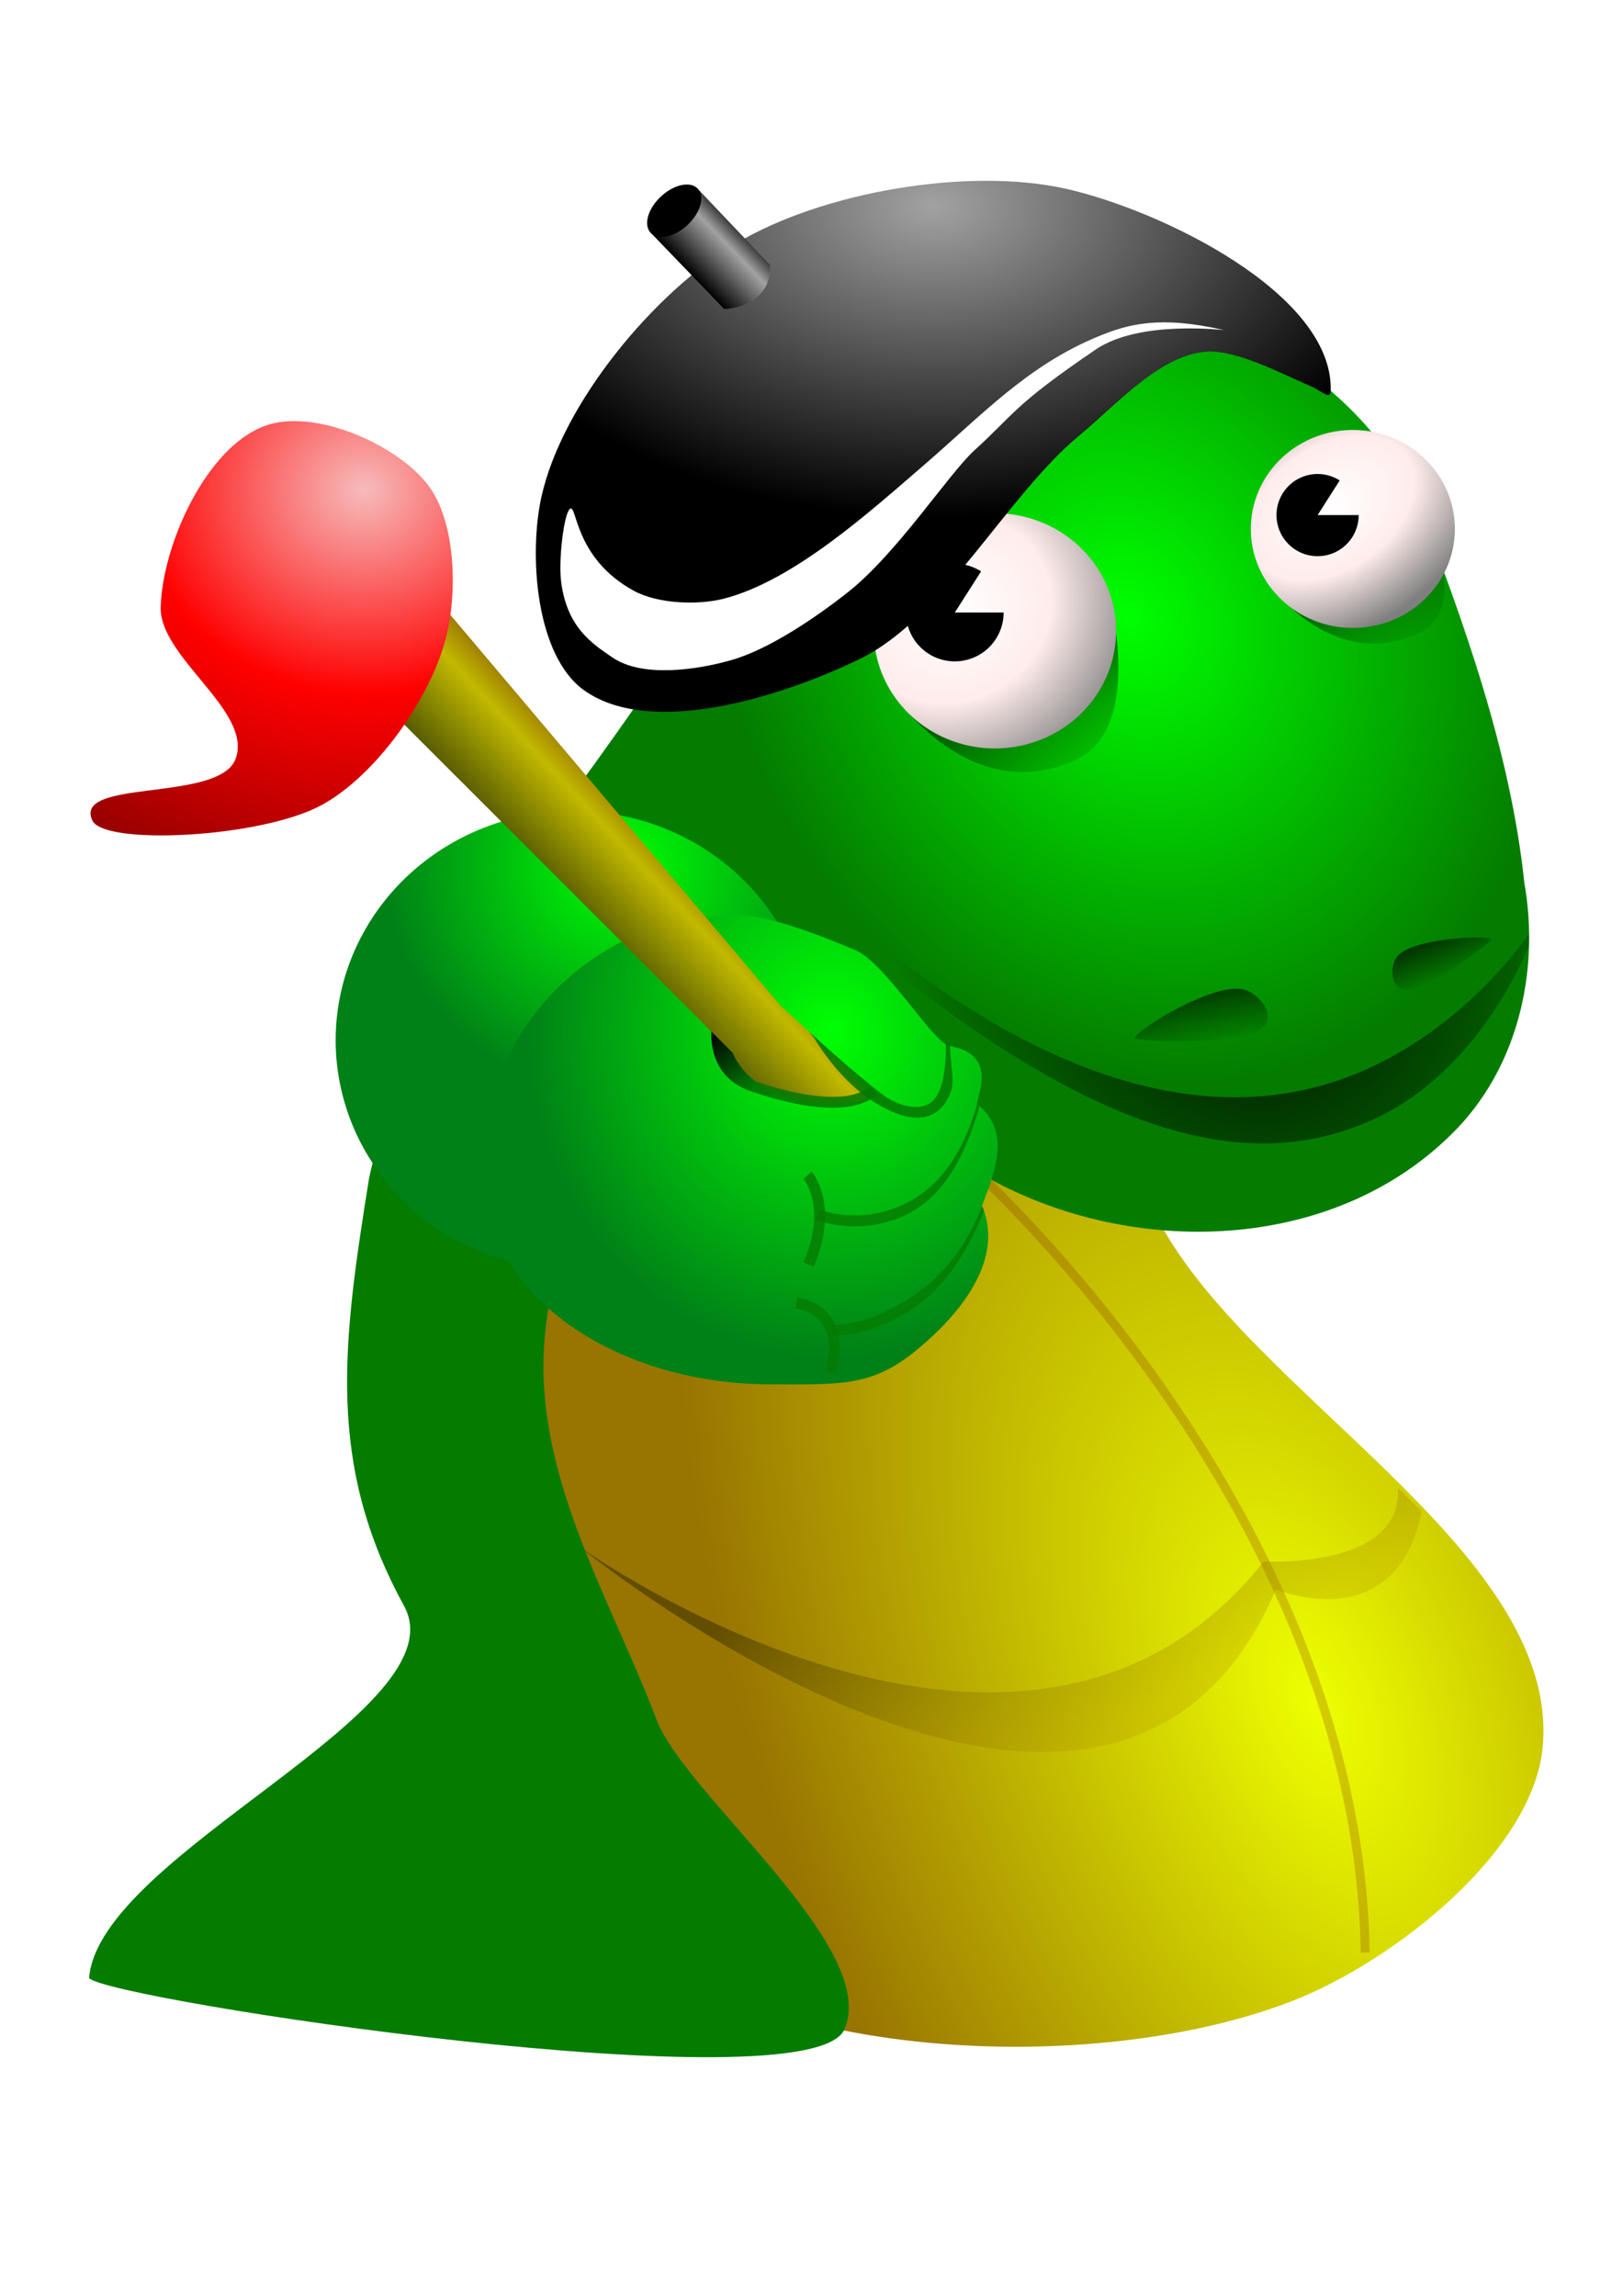 <svg xmlns="http://www.w3.org/2000/svg" xmlns:xlink="http://www.w3.org/1999/xlink" viewBox="0 0 744.09 1052.4"><defs><linearGradient id="h" y2="358.36" xlink:href="#b" gradientUnits="userSpaceOnUse" x2="436.29" gradientTransform="translate(352.62 54.092) scale(.695)" y1="296.21" x1="397.86"/><linearGradient id="e"><stop offset="0" stop-color="#057900"/><stop offset="1" stop-color="#057900" stop-opacity="0"/></linearGradient><linearGradient id="b"><stop offset="0" stop-color="#016000"/><stop offset="1" stop-color="#047c00" stop-opacity="0"/></linearGradient><linearGradient id="a"><stop offset="0" stop-color="#fff"/><stop offset=".5" stop-color="#ffecec"/><stop offset="1" stop-color="#7f7f7f"/></linearGradient><linearGradient id="d"><stop offset="0" stop-color="#00ff03"/><stop offset="1" stop-color="#008117"/></linearGradient><linearGradient id="u" y2="512.06" gradientUnits="userSpaceOnUse" x2="368.14" y1="465.53" x1="337.52"><stop offset="0"/><stop offset="1" stop-opacity="0"/></linearGradient><linearGradient id="v" y2="453.95" gradientUnits="userSpaceOnUse" x2="-39.215" gradientTransform="rotate(-42.948 -14.466 4.793)" y1="453.95" x1="-93.764"><stop offset="0" stop-color="#4f5503"/><stop offset=".697" stop-color="#c2b900"/><stop offset="1" stop-color="#987401"/></linearGradient><linearGradient id="r" y2="195.16" gradientUnits="userSpaceOnUse" x2="148.11" gradientTransform="scale(.821) rotate(-43.71 192.108 -173.05)" y1="195.29" x1="106.62"><stop offset="0"/><stop offset=".632" stop-color="#a2a2a2"/><stop offset="1"/></linearGradient><linearGradient id="o" y2="497.97" xlink:href="#c" gradientUnits="userSpaceOnUse" x2="528.73" gradientTransform="matrix(-.525 .362 .393 .468 745.05 23.415)" y1="449.01" x1="519.7"/><linearGradient id="l" y2="820.08" gradientUnits="userSpaceOnUse" x2="551.43" gradientTransform="translate(141.82 69.577) scale(.821)" y1="674.2" x1="459.69"><stop offset="0" stop-color="#322900"/><stop offset="1" stop-color="#b49400" stop-opacity=".535"/></linearGradient><linearGradient id="n" y2="497.97" xlink:href="#c" gradientUnits="userSpaceOnUse" x2="528.73" gradientTransform="translate(121.09 70.406) scale(.821)" y1="449.01" x1="519.7"/><linearGradient id="j" y2="358.36" xlink:href="#b" gradientUnits="userSpaceOnUse" x2="436.29" gradientTransform="translate(141.82 69.577) scale(.821)" y1="296.21" x1="397.86"/><linearGradient id="c"><stop offset="0"/><stop offset="1" stop-opacity="0"/></linearGradient><linearGradient id="x" y2="1064.2" xlink:href="#e" gradientUnits="userSpaceOnUse" x2="399.01" y1="428.11" x1="399.01"/><radialGradient id="m" gradientUnits="userSpaceOnUse" cy="447.15" cx="548.53" gradientTransform="matrix(.809 -.385 .432 .908 -66.005 233.25)" r="179.18"><stop offset="0"/><stop offset="1" stop-opacity="0"/></radialGradient><radialGradient id="p" gradientUnits="userSpaceOnUse" cy="3.457" cx="348.65" gradientTransform="matrix(-1.02 -.005 .003 -.64 783.66 98.43)" r="222.81"><stop offset="0" stop-color="#a2a2a2"/><stop offset="1"/></radialGradient><radialGradient id="f" gradientUnits="userSpaceOnUse" cy="874.55" cx="531.23" gradientTransform="matrix(.91 -.362 .682 1.718 -518.18 -444.49)" r="313.57"><stop offset="0" stop-color="#edff00"/><stop offset="1" stop-color="#987401"/></radialGradient><radialGradient id="k" xlink:href="#a" gradientUnits="userSpaceOnUse" cy="239.99" cx="367.33" gradientTransform="matrix(1.4 -.788 .717 1.274 -333.74 226.84)" r="70.18"/><radialGradient id="i" xlink:href="#a" gradientUnits="userSpaceOnUse" cy="238.39" cx="374.66" gradientTransform="matrix(1.413 -.971 .657 .956 -323.43 377.28)" r="70.18"/><radialGradient id="t" xlink:href="#d" gradientUnits="userSpaceOnUse" cy="491.28" cx="354.78" gradientTransform="matrix(1.21 0 0 1.297 -74.331 -145.82)" r="112.86"/><radialGradient id="g" gradientUnits="userSpaceOnUse" cy="229.44" cx="471.68" gradientTransform="matrix(.738 -.359 .432 .888 70.702 248.16)" r="222.52"><stop offset="0" stop-color="#0f0"/><stop offset="1" stop-color="#047c00"/></radialGradient><radialGradient id="w" gradientUnits="userSpaceOnUse" cy="233.84" cx="163.54" gradientTransform="matrix(2.485 -.01 .009 2.233 -241.83 -296.03)" r="83.534"><stop offset="0" stop-color="#f7bbbb"/><stop offset=".5" stop-color="red"/><stop offset="1" stop-color="#9a0000"/></radialGradient><radialGradient id="s" xlink:href="#d" gradientUnits="userSpaceOnUse" cy="451.02" cx="349.02" gradientTransform="matrix(1 0 0 .965 0 19.051)" r="114.15"/><filter id="q" height="1.363" width="1.19" y="-.181" x="-.095"><feGaussianBlur stdDeviation="14.68"/></filter></defs><path d="M472.75 593.75c49.06 98.13 223.77 185.52 216.17 294.97-4.15 59.86-83.53 121.58-139.4 143.48-97.18 38.1-258.06 35.6-347.49-18.2-67.76-40.83-117.84-149.16-135.36-226.3-14.563-64.1-2.879-156.64 20.203-218.19 34.907-93.09 94.667-263.5 193.95-268.7 46.3-2.43 76.99 76.81 103.04 115.16 33.51 49.32 88.89 177.78 88.89 177.78z" fill-rule="evenodd" fill="url(#f)" transform="translate(141.82 69.577) scale(.821)"/><path d="M516.76 143.51c-97.09-.5-183.07 73.22-213.64 162.68C254.06 381.14 188.74 450 169.2 540.11c-12.11 75.47-19.66 130.82 15.88 195.68 27.06 48.24-139.43 113.6-144.26 170.91 8.945 10.04 330.79 59.08 346.31 23.54 16.44-37.66-72.59-107.05-86.09-141.84-21.75-57.46-57.91-114.26-51.02-178.15 4.63-51.77 46.72-99.36 99.77-103.42 37.61-5.19 74.62 10.6 103.69 33.39 65.75 36.17 157.04 34.29 212.19-20.54 30.08-29.56 40.38-74.25 33.19-115.01-6.51-61.09-27.79-119.45-49.53-176.43-25.52-48.3-76.45-85.91-132.57-84.73z" fill-rule="evenodd" fill="url(#g)"/><path d="M579.58 264.82l69.95-36.8s27.92 49.53 1.07 62.12c-41.25 19.35-71.02-25.32-71.02-25.32z" fill-rule="evenodd" fill="url(#h)"/><path d="M444.47 255.35a67.68 65.66 0 11-135.36 0 67.68 65.66 0 11135.36 0z" transform="translate(359.875 66.019) scale(.691)" fill="url(#i)"/><path d="M622.91 236.105a18.838 18.838 0 11-8.699-15.872l-10.139 15.872z"/><path d="M409.68 318.28l98.48-46.89s17.04 61.92-14.66 76.79c-48.68 22.83-83.82-29.9-83.82-29.9z" fill-rule="evenodd" fill="url(#j)"/><path d="M444.47 255.35a67.68 65.66 0 11-135.36 0 67.68 65.66 0 11135.36 0z" transform="translate(146.794 79.524) scale(.821)" fill="url(#k)"/><path d="M460.126 280.775a22.381 22.381 0 11-10.335-18.858l-12.046 18.858z"/><path d="M438.58 528.63S622.6 687.78 625.91 895.02" opacity=".226" stroke="#7e2003" stroke-width="4.103" fill="none"/><path d="M640.88 681.99c2.34 37.51-61.46 33.74-61.46 33.74-110.13 138.67-313.26-6.39-313.26-6.39s242.58 197.43 318.78 19.24c0 0 55.1 22.86 66.82-35.75l-10.88-10.84z" opacity=".519" fill-rule="evenodd" fill="url(#l)"/><path d="M701.02 427.97s-26.98 40.95-74.53 62.19c-47.56 21.25-119.52 23.85-219.54-54.36l6.53 11.95c101.61 79.46 165.35 88.07 215.54 65.65 50.18-22.42 71.93-79.9 71.93-79.9l.07-5.53z" fill-rule="evenodd" fill="url(#m)"/><path d="M569.84 475.1c20.61-3.8 8.7-20.11-.43-21.69-15.25-2.64-52.6 21.46-48.8 22.71 1.72.57 28.44 2.8 49.23-1.02z" fill-rule="evenodd" fill="url(#n)"/><path d="M651.77 451.95c-15 6.92-15.61-9.3-10.52-14.22 8.49-8.22 44.34-9.27 42.51-6.89-.84 1.09-16.86 14.13-31.99 21.11z" fill-rule="evenodd" fill="url(#o)"/><path d="M610.09 178.75c.8-44.44-78.19-82.585-121.57-92.256-44.84-9.996-111.66 1.473-151.07 25.096-37.65 22.57-79.63 73.17-89.19 116.01-5.94 26.62-2.68 72.94 19.5 88.8 31.07 22.21 92.15 2.36 126.47-14.38 38.76-18.9 67.45-75.14 100.75-102.54 16.68-13.72 36.67-36.8 58.21-38.29 13.7-.95 35.16 10.43 47.76 15.86 5.75 2.48 9.05 6.73 9.14 1.7z" fill-rule="evenodd" fill="url(#p)"/><path transform="translate(141.82 69.577) scale(.821)" d="M145.36 199.51c4.27-4.04 1.91 27.27 36.07 45.71 13.25 7.15 35.42 8.03 50 4.29 38.91-9.99 81-48.05 111.43-74.29 32.84-28.33 58.05-55.82 97.68-72.14 16.64-6.86 34.37-11.775 70-3.575 1.76.405-46.44-6.098-71.43 10.895-46.09 31.32-45.41 36.03-67.68 56.25-14.45 13.12-43.06 57.45-70.72 79.28-17.36 13.71-43.73 31.78-65 37.86-19.4 5.54-49.75 9.95-66.42-1.43-11.72-8-25.03-16.68-28.58-41.43-1.78-12.42 1.39-38.35 4.65-41.42z" filter="url(#q)" fill-rule="evenodd" fill="#fff"/><path d="M298.11 106.46l21.32-20.374 33.53 35.304s1.35 8.65-5.75 14.66c-6.74 5.7-15.2 5.57-15.2 5.57l-33.9-35.16z" fill="url(#r)"/><path d="M319.902 86.533a14.769 8.861-43.015 11-21.597 20.15 14.769 8.861-43.015 1121.597-20.15z"/><path d="M439.42 538.19a114.15 110.11 0 11-228.3 0 114.15 110.11 0 11228.3 0z" transform="translate(-47.726 -37.129) scale(.955)" fill="url(#s)"/><path transform="translate(17.83 -31.127) scale(1.025)" d="M421.82 569.6c10.35 24.26-10.05 48.9-29.86 65.02-19.81 16.11-34.11 14.84-65.26 14.84-62.3 0-128.13-34.8-128.13-97.1 0-62.29 50.56-112.85 112.86-112.85 15.57 0 40.27 10.05 53.77 15.76 13.5 5.72 34.82 41.64 42.27 42.92 23.08 3.96 10.78 24.72 12.38 26.02 14.94 12.2 8.13 29.57 1.97 45.39z" fill="url(#t)"/><path d="M326.61 468.08l33.5-2.66s8.36 40.02-10.49 36.28c-29.02-5.76-23.01-33.62-23.01-33.62z" fill-rule="evenodd" fill="url(#u)"/><path d="M135.78 282.6l39.93-37.17 182.41 215.9s29.37 25.92 36.81 35.57c7.43 9.65-5.11 8.48-14.05 8.63-36.72.6-44.99-22.94-44.99-22.94L135.78 282.6z" fill="url(#v)"/><path d="M204.29 293.08c5.58-20.85 4.9-54.57-8.58-71.43-14.76-18.48-52.09-34.61-74.28-26.43-26.936 9.93-46.832 54.23-47.761 82.92-.754 23.3 42.411 47.83 34.341 69.7-7.41 20.12-74.757 8.86-65.655 28.28 5.395 11.51 77.295 8.01 105.06-7.07 25.01-13.59 49.5-48.47 56.87-75.97z" fill-rule="evenodd" fill="url(#w)"/><g stroke="url(#x)"><path d="M448.15 505.53c-10.11 36.28-29.22 46.47-44.4 50.22s-27.91-1.22-27.91-1.22l-1.81 4.66s14.09 5.56 30.91 1.4c16.81-4.15 33.58-15.89 44.03-53.37l-.82-1.69zM371.06 473l2.19 2.74s11.31 19.98 28.78 30.23c8.74 5.13 17.88 8.44 25.38 4.84 3.75-1.8 6.69-5.34 8.53-10.53s-.15-11.84-.41-20.93l-1.9-1.36c.24 8.7-.85 16.29-2.38 20.6-1.53 4.32-3.59 6.57-6 7.72-4.81 2.31-13.15 1.1-20.69-4.65-14.98-11.44-33.5-28.66-33.5-28.66zM450.34 552.89c-12.43 30.83-30.54 41.58-44.34 48.33s-24.22 5.94-24.22 5.94l-.37 5s11.92.83 26.78-6.44 30.1-18.89 42.92-50.7c0 0 .08.1-.11-.42s-.66-1.71-.66-1.71z" fill="url(#x)" fill-rule="evenodd"/><path d="M346.48 498.29s39.4 14.65 54.05 1.52M370.22 538.7s12.12 13.64.51 40.91M365.17 597.29s23.74 2.02 15.66 31.82" stroke-width="5" fill="none"/></g></svg>